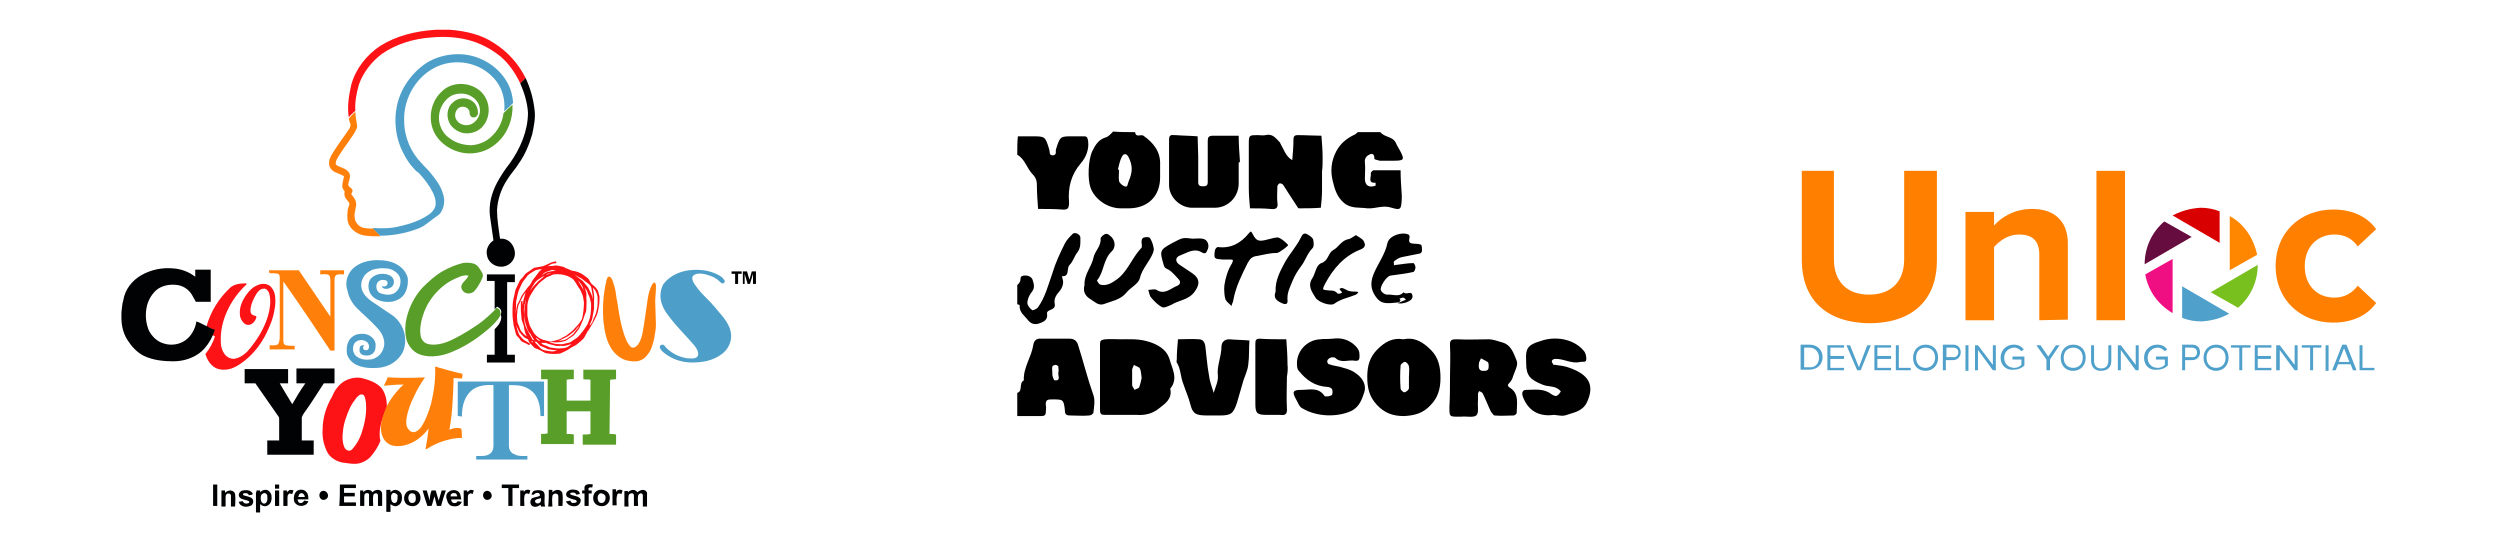 <?xml version="1.0" encoding="UTF-8"?>
<!-- Generator: Adobe Illustrator 28.2.0, SVG Export Plug-In . SVG Version: 6.00 Build 0)  -->
<svg xmlns="http://www.w3.org/2000/svg" xmlns:xlink="http://www.w3.org/1999/xlink" version="1.0" id="Layer_1" x="0px" y="0px" viewBox="0 0 420 90" style="enable-background:new 0 0 420 90;" xml:space="preserve">
<style type="text/css">
	.st0{fill:#FFFFFF;}
	.st1{fill:#FD1316;}
	.st2{fill:#4D9FC9;}
	.st3{fill:#010203;}
	.st4{fill:#599E28;}
	.st5{fill:#FF7F0B;}
	.st6{fill:#FF8001;}
	.st7{fill:#4FA0CA;}
	.st8{fill:#78C01D;}
	.st9{fill:#FF8700;}
	.st10{fill:#D90001;}
	.st11{fill:#670C3F;}
	.st12{fill:#F00F83;}
</style>
<rect y="0" class="st0" width="420" height="90"></rect>
<g>
	<g>
		<path class="st1" d="M73.2,5h2.4c2.6,0.2,5.3,0.8,7.5,2.3c2.2,1.4,4,3.4,5.2,5.8c-0.3,0.3-0.6,0.6-0.9,0.9    c-0.8-1.7-1.9-3.3-3.3-4.5c-1.6-1.3-3.5-2.3-5.5-2.8s-4.1-0.6-6.2-0.4c-2.9,0.2-5.9,1.1-8.3,2.8c-1.7,1.3-3.1,3.1-3.8,5.1    c-0.4,1.4-0.7,2.9-0.6,4.4c-0.4,0.4-0.8,0.7-1.1,1.1c-0.3-1.8,0-3.6,0.4-5.4c0.7-2.7,2.6-5.1,4.9-6.6C66.6,6,69.9,5.2,73.2,5     M92.4,44.2c0.3-0.2,0.7-0.2,1-0.3c0,0.1,0.1,0.2,0.1,0.3c-0.2,0-0.5,0.1-0.7,0.1c-0.3,0.1-0.5,0.3-0.8,0.4c0.4,0,0.9,0,1.3-0.1    c0.4,0,0.8,0.1,1.2,0.2c0.3,0,0.5,0.3,0.7,0.3c0.4,0.1,0.7,0.4,1.1,0.4c0.6,0.1,1.1,0.3,1.6,0.6c0.3,0.2,0.5,0.4,0.8,0.6    s0.4,0.7,0.7,1c0.4,0.3,0.7,0.6,0.9,0.9c0.2,0.2,0.2,0.5,0.3,0.8c0.2,0.4,0.1,0.8,0.1,1.2c0,0.5-0.1,1-0.2,1.5    c-0.1,0.7-0.4,1.2-0.7,1.8c-0.2,0.4-0.5,0.8-0.7,1.2c-0.1,0.3-0.4,0.5-0.5,0.8c-0.2,0.3-0.3,0.6-0.5,0.9c-0.3,0.3-0.6,0.6-1,0.9    c-0.4,0.4-0.9,0.5-1.3,0.8c-0.5,0.4-1.1,0.6-1.7,0.9c-0.8,0.1-1.7,0.1-2.5-0.1c-0.5-0.3-1.1-0.6-1.7-0.8c-0.3-0.2-0.5-0.5-0.8-0.8    C89,57.8,89,57.9,88.9,58c-0.3-0.2-0.7-0.4-1-0.5s-0.5-0.4-0.7-0.7c-0.2-0.2-0.4-0.4-0.5-0.6c-0.1-0.5-0.3-1-0.4-1.5    c-0.1-0.7-0.2-1.4-0.2-2c0-0.7,0-1.5,0.1-2.2c0.1-0.6,0.3-1.2,0.4-1.8c0.2-0.4,0.4-0.9,0.6-1.3c0.1-0.3,0.4-0.6,0.7-0.9    c0.2-0.3,0.4-0.6,0.8-0.8c0.3-0.2,0.7-0.5,1-0.7c0.5-0.1,1-0.2,1.6-0.3C91.7,44.5,92,44.4,92.4,44.2 M89.6,45.6    c-0.4,0.3-0.9,0.5-1.1,0.9c-0.3,0.4-0.7,0.8-0.9,1.3s-0.5,1-0.6,1.5s-0.2,0.9-0.3,1.4c0,0.7,0,1.3-0.1,2c0.2-0.6,0.1-1.3,0.5-1.9    c0.3-0.5,0.4-1,0.8-1.5s0.7-1,1.1-1.4c0.3-0.4,0.4-0.8,0.7-1.1c0.3-0.4,0.6-0.8,0.9-1.2c0.1-0.1,0.3-0.2,0.4-0.4    C90.4,45.3,90,45.3,89.6,45.6 M92.6,45.4c-0.3,0.1-0.6,0.2-0.9,0.3s-0.5,0.4-0.8,0.6c0.4-0.2,0.7-0.5,1.1-0.6    c0.5-0.1,0.9-0.2,1.4-0.2C93.1,45.4,92.8,45.3,92.6,45.4 M91.7,46.2c0.3-0.1,0.6-0.2,0.9-0.3C92.3,45.9,91.9,46,91.7,46.2     M93,46.1c-0.4,0.2-0.8,0.3-1.2,0.5c-0.5,0.4-1.1,0.8-1.5,1.3c-0.4,0.4-0.7,0.9-1,1.4c-0.4,0.6-0.7,1.4-0.7,2.2c0,0.5,0,1,0,1.5    c0.1,0.6,0.2,1.1,0.4,1.7c0.2,0.4,0.4,0.7,0.6,1.1c0.1,0.2,0.3,0.4,0.5,0.6c0.4,0.4,1,0.7,1.6,0.8c0.4,0.1,0.8,0.3,1.2,0.1    c0.4-0.1,0.9-0.2,1.3-0.4c0.4-0.3,0.9-0.4,1.3-0.8c0.4-0.3,0.8-0.6,1.1-1c0.3-0.3,0.6-0.6,0.8-0.9c0.1-0.2,0.3-0.4,0.4-0.7    c0.2-0.9,0.3-1.8,0.3-2.7c-0.1-0.5-0.1-1-0.3-1.4s-0.3-0.8-0.6-1.1c-0.4-0.6-0.6-1.2-1.2-1.6c-0.2-0.1-0.4-0.2-0.6-0.3    C94.7,46.1,93.8,46,93,46.1 M96.5,46.1c0.4,0.4,0.9,0.7,1.4,1.1c0.3,0.4,0.6,0.7,0.9,1.1c0.3,0.6,0.7,1.3,0.8,2    c0-0.6-0.1-1.1-0.2-1.6c0-0.4-0.2-0.8-0.5-1c-0.4-0.3-0.8-0.6-1.2-0.9C97.3,46.6,96.9,46.4,96.5,46.1 M89.6,47.9    c-0.2,0.3-0.4,0.6-0.5,1c0.2-0.5,0.6-0.9,1-1.3c0.4-0.5,1-0.8,1.4-1.3C90.8,46.7,90,47.1,89.6,47.9 M98.1,48.9    c0.1,0.1,0,0.3,0.1,0.3C98,48.8,98,48.4,97.8,48c-0.2-0.3-0.4-0.6-0.7-0.9C97.4,47.7,97.8,48.2,98.1,48.9 M98.2,48.3    c0.1,0.2,0.2,0.4,0.2,0.6c0.2,0.4,0.1,0.8,0.1,1.1c0.1,0.7,0,1.4,0,2c0,0.3-0.2,0.7-0.3,1c-0.2,0.7-0.5,1.3-0.8,2    c-0.2,0.4-0.5,0.7-0.8,1.1c-0.2,0.3-0.6,0.5-0.9,0.7s-0.5,0.4-0.8,0.5c-0.4,0.1-0.7,0.2-1.1,0.2c-0.5,0.1-1-0.1-1.5,0    c0.4,0.1,0.9,0.3,1.3,0.3c0.5,0,0.9,0.1,1.4-0.1c0.4-0.1,0.8-0.1,1.1-0.4c0.3-0.2,0.6-0.4,0.9-0.6c0.3-0.3,0.5-0.5,0.7-0.8    c0.3-0.3,0.5-0.7,0.8-1.1s0.4-0.9,0.6-1.4c0.2-0.8,0.2-1.6,0.2-2.4c-0.1-0.5-0.2-1.1-0.5-1.6C98.7,49.1,98.6,48.7,98.2,48.3    C98.3,48.4,98.3,48.3,98.2,48.3 M99.6,48.3c0.1,0.7,0.3,1.4,0.2,2.2c0,0.5,0,0.9,0,1.4c-0.1,0.5-0.2,1-0.3,1.6    c-0.1,0.4-0.3,0.8-0.5,1.2c0.1-0.1,0.1-0.2,0.2-0.1c0.2-0.3,0.4-0.6,0.5-1c0.2-0.4,0.4-0.8,0.5-1.3c0.1-0.4,0.2-0.9,0.2-1.3    s0-0.7,0-1.1c-0.1-0.3-0.1-0.6-0.3-0.9C100.1,48.8,99.8,48.6,99.6,48.3 M87.1,51.3c-0.1,0.4-0.2,0.9-0.2,1.3c-0.1,0.4,0,0.9,0,1.3    c0,0.3,0.2,0.6,0.3,0.9s0.2,0.6,0.4,0.9c0.3,0.3,0.5,0.6,0.9,0.8c-0.3-0.5-0.4-1.1-0.5-1.7c-0.1-0.5-0.4-0.9-0.4-1.4    s-0.1-0.9-0.1-1.4s0-0.9,0-1.4c0.1,0,0.2,0,0.3,0c0,0.2,0,0.4,0,0.6c0.1-0.2,0.1-0.4,0.1-0.6c0.1-0.5,0.3-1,0.4-1.5    C87.8,49.7,87.5,50.5,87.1,51.3 M88.3,50.4c-0.1,0.2-0.1,0.5-0.1,0.7h-0.1c0.1,0.3-0.1,0.7-0.1,1c0,0.5,0.1,1.1,0.1,1.6    s0.1,0.9,0.3,1.4c0.4,0.7,0.7,1.3,1.1,2c0.1,0,0.2,0,0.3,0.1c-0.4-0.5-0.6-1.1-1-1.5c-0.2-0.3-0.3-0.7-0.4-1    c-0.2-0.5-0.2-1-0.3-1.5c-0.1-0.4,0-0.8,0-1.2C88.2,51.3,88.3,50.8,88.3,50.4 M86.7,54.6c0.1,0.5,0.3,1.1,0.5,1.6    c0.2,0.3,0.5,0.6,0.8,0.9c0.3,0.2,0.7,0.4,1,0.6c0.1,0,0.1-0.1,0-0.1c-0.2-0.2-0.2-0.4-0.3-0.6c-0.2-0.1-0.5-0.2-0.7-0.4    c-0.3-0.3-0.6-0.6-0.8-0.9C87,55.3,86.9,55,86.7,54.6 M96.3,55.8c-0.4,0.3-0.8,0.7-1.3,0.9c-0.4,0.2-0.8,0.4-1.2,0.6    c0.4-0.1,0.9-0.1,1.3-0.3c0.3-0.2,0.7-0.5,1-0.7s0.4-0.5,0.6-0.7c0.2-0.3,0.5-0.5,0.6-0.9C97,55,96.7,55.5,96.3,55.8 M90,56.7    c0.2,0.3,0.4,0.6,0.8,0.6C90.5,57.1,90.3,56.8,90,56.7 M89.3,57.3c0,0.1,0.1,0.3,0.2,0.2C89.5,57.4,89.4,57.2,89.3,57.3     M89.8,57.4c0.3,0.4,0.7,0.7,1,1.1c0.4,0.4,1,0.4,1.6,0.5c0.4,0.1,0.8,0,1.2-0.1c-0.4-0.1-0.9-0.1-1.4-0.2    c-0.4-0.1-0.8-0.4-1.2-0.5s-0.5-0.5-0.8-0.7C90.2,57.4,90,57.4,89.8,57.4 M90.9,57.6c0.2,0.3,0.6,0.4,0.9,0.5s0.5,0.3,0.8,0.3    c0.6,0.1,1.2,0.2,1.9,0.1c0.6,0,1.1-0.3,1.5-0.7c-0.5,0.1-1,0.4-1.6,0.3c-0.5,0-0.9,0.1-1.4-0.1c-0.4-0.1-0.9-0.2-1.3-0.4    C91.4,57.6,91.1,57.6,90.9,57.6 M38.6,48.4c0.7-0.7,1.8-0.8,2.8-0.8c0,0,0,0.1,0,0.2c-1.4,1.3-2.5,2.8-3.3,4.6    c-0.7,1.6-1.1,3.3-1,5.1c0,0.8,0.3,1.7,0.9,2.3c0.5,0.4,1.1,0.6,1.7,0.4c0.8-0.2,1.4-0.7,1.9-1.2c0.8-0.9,1.5-1.9,2.1-2.9    c0.9-1.6,1.6-3.3,1.7-5.2c0-0.6,0-1.3-0.3-1.9c-0.2-0.3-0.5-0.6-0.8-0.5c-0.6,0-1,0.5-1.3,1c-0.4,0.7-0.8,1.5-0.9,2.3    c0,0.3-0.1,0.7,0.2,1c0.2,0.2,0.5,0.2,0.7,0.3c0.1,0.1,0.1,0.3,0,0.4c-0.1,0.4-0.4,0.7-0.7,0.9c-0.4,0.3-1,0.2-1.3-0.1    c-0.4-0.4-0.7-0.9-0.7-1.5c-0.1-1.2,0.4-2.3,1.1-3.3c0.5-0.7,1.1-1.3,1.9-1.6c0.6-0.3,1.4-0.3,2,0.1c0.5,0.4,0.8,1,0.9,1.6    c0.1,0.8,0.1,1.7-0.1,2.5c-0.2,1.4-0.8,2.8-1.4,4C44,57.5,43,58.9,41.8,60c-0.9,0.8-1.8,1.5-2.9,1.9c-0.9,0.3-1.9,0.3-2.7-0.1    c-0.9-0.5-1.4-1.4-1.7-2.3c0.7-0.9,1.3-1.9,1.6-3c-0.1-0.1-0.3-0.1-0.4-0.2c0.1-0.3,0.2-0.5,0.3-0.8c-0.4-0.2-0.8-0.4-1.2-0.5    c0,0-0.1-0.1-0.1-0.2C35.4,52.3,36.8,50.1,38.6,48.4 M57.6,64.2c0.9-0.6,2.1-0.9,3.1-0.7c1.2,0.3,2.5,0.7,3.4,1.7    c0.7,0.9,0.9,2.1,0.9,3.2c-0.2,0.5-0.4,1-0.6,1.6c-0.5,1.3-0.8,2.7-0.5,4.1c-0.4,1-1,1.9-1.7,2.7c-0.6,0.6-1.4,1-2.2,1.1    s-1.7-0.1-2.5-0.2c-1-0.2-2-0.8-2.5-1.7c-0.6-1.2-0.9-2.5-0.8-3.8c0-2,0.6-3.9,1.6-5.6C56.2,65.6,56.8,64.8,57.6,64.2 M60.5,66.3    c-0.2,0.1-0.4,0.3-0.6,0.5c-0.4,0.5-0.8,1.1-1.1,1.7c-0.6,1.3-1.1,2.7-1.2,4.1c-0.1,0.8-0.1,1.6,0.2,2.4c0.1,0.3,0.3,0.6,0.7,0.7    s0.7-0.2,0.9-0.5c0.6-0.7,1-1.5,1.3-2.3c0.5-1.5,0.9-3.2,0.8-4.8c0-0.5-0.1-1.1-0.3-1.6C61.1,66.3,60.8,66.2,60.5,66.3L60.5,66.3z    "></path>
		<path class="st2" d="M71.6,10.6c1.6-1,3.5-1.5,5.4-1.5c2.9,0,5.8,1.4,7.6,3.8c1,1.3,1.5,2.8,1.6,4.4c-0.5,0.5-1,1-1.5,1.4    c0.2-1.7-0.2-3.5-1.2-4.9c-0.8-1.1-1.9-2-3.2-2.6c-1.6-0.7-3.3-0.9-5-0.6c-1.7,0.3-3.3,1.2-4.5,2.4c-1.9,1.9-3,4.6-2.9,7.3    c0,2.7,1.1,5.3,3,7.2c0.4,0.5,0.9,0.9,1.3,1.4c0.9,1.1,1.8,2.2,2.2,3.6c0.3,0.8,0.3,1.7,0,2.5c-0.2,0.4-0.3,0.8-0.7,1.1    c-0.9,0.6-1.7,1.3-2.6,1.9c-0.5,0.3-1.1,0.5-1.7,0.7c-1.8,0.6-3.7,0.9-5.6,0.9c-0.4-0.4-0.9-0.8-1.2-1.3c1.5,0.1,3.1,0.1,4.6-0.3    c1.8-0.4,3.5-1,4.9-2c0.6-0.4,1.1-1.1,1.1-1.8s-0.2-1.3-0.5-1.9c-0.6-1.2-1.4-2.2-2.3-3.2c-0.2-0.2-0.5-0.3-0.7-0.6    c-0.8-0.8-1.4-1.7-1.9-2.7c-1.3-2.4-1.7-5.4-1.1-8.1C67.3,14.9,69.1,12.3,71.6,10.6 M59.3,45.1c1.1-1,2.6-1.4,4.1-1.4    c1.3,0,2.6,0.2,3.7,1c0.7,0.5,1.2,1.2,1.4,2c0.1,1-0.1,2.1-0.7,2.9c-0.5,0.6-1.3,1-2.1,1.1c-1,0.1-2.2-0.1-3-0.8s-1-1.9-0.6-2.8    c0.4-0.7,1.3-1.1,2.1-1.1c0.5,0,1.2,0.1,1.6,0.5c0.5,0.4,0.5,1.3,0,1.7s-1.4,0.5-1.7-0.1c0.3,0,0.6,0.1,0.8-0.1    c0.3-0.2,0.3-0.8-0.1-0.9c-0.6-0.2-1.3,0-1.5,0.6s0,1.4,0.7,1.6c0.6,0.2,1.3,0.3,1.9,0.1c1.3-0.4,1.8-2.3,1-3.3    c-0.5-0.6-1.3-1-2-1c-0.8-0.1-1.5,0-2.3,0.2c-0.7,0.3-1.4,0.8-1.7,1.6c-0.3,0.7-0.3,1.5,0.1,2.2c0.4,0.8,1.2,1.4,2,1.9    c1,0.7,2.1,1.4,3.1,2.1c1,0.8,1.7,2,1.9,3.2c0.2,1.3,0,2.7-0.9,3.7c-0.9,1.1-2.2,1.7-3.6,1.8c-1.3,0.1-2.7,0-3.8-0.6    c-0.7-0.4-1.2-1-1.4-1.7c-0.1-0.7-0.1-1.4,0.2-2c0.2-0.6,0.8-1.1,1.4-1.3c0.8-0.2,1.8-0.2,2.5,0.4c0.4,0.3,0.7,0.8,0.7,1.3    s0,1-0.4,1.4s-0.9,0.5-1.4,0.4c-0.4,0-0.9-0.3-0.9-0.8c0-0.3,0-0.6,0.2-0.8C60.8,58,61,58,61.2,58c-0.2,0.2-0.3,0.5-0.1,0.7    s0.7,0.2,0.8-0.1c0.2-0.3,0.1-0.8-0.2-1.1c-0.5-0.4-1.2-0.5-1.7-0.2c-0.5,0.2-0.7,0.8-0.7,1.3s0.2,0.9,0.5,1.2    c0.6,0.5,1.4,0.7,2.2,0.6c0.7,0,1.3-0.3,1.8-0.8c0.6-0.7,0.9-1.6,0.7-2.5s-0.7-1.6-1.3-2.2c-1-1.1-2.2-2.1-3.2-3.1    c-0.8-0.8-1.4-1.8-1.6-2.9C57.9,47.5,58.3,46.1,59.3,45.1 M115.8,45.4c1.7-0.2,3.4,0,4.9,0.8c0.4,0.2,0.8,0.5,1,0.9    c0.2,0.2-0.1,0.6-0.4,0.5c-0.2-0.1-0.3-0.2-0.5-0.4c-0.5-0.5-1.2-0.8-1.9-1c-0.6-0.2-1.2-0.3-1.8-0.2c-0.4,0.1-0.8,0.3-0.8,0.7    s0.2,0.8,0.5,1.2c0.6,0.9,1.3,1.6,2,2.3c1,1,1.9,2.1,2.8,3.2c0.6,0.8,1.1,1.7,1.2,2.6c0.2,1.4-0.5,2.8-1.7,3.6    c-1.4,1-3.1,1.3-4.8,1.3c-1.5,0-3-0.4-4.3-1.3c-0.4-0.3-0.9-0.6-1.1-1.1c-0.2-0.3,0.1-0.6,0.4-0.6s0.4,0.3,0.6,0.5    c1,1,2.2,1.6,3.6,1.8c0.5,0,1,0.1,1.4-0.1c0.2-0.1,0.4-0.3,0.4-0.6c0-0.5-0.3-1-0.6-1.4c-1.1-1.3-2.3-2.5-3.4-3.8    c-0.8-1-1.7-2-2.1-3.2c-0.4-1.1-0.3-2.3,0.2-3.3C112.4,46.4,114.1,45.6,115.8,45.4 M76.9,69.9c0-1.9,0-3.9,0-5.8    c4.8,0,9.7,0,14.5,0c0,1.9,0,3.9,0,5.8c-0.2,0-0.4,0-0.6,0c0-1.3-0.2-2.6-0.9-3.6c-0.6-0.8-1.5-1.3-2.5-1.5    c-0.6-0.1-1.3-0.1-1.9-0.1c0,3.4,0,6.8,0,10.2c0,0.6,0.3,1.2,0.9,1.4c0.7,0.4,1.5,0.3,2.2,0.3c0,0.2,0,0.4,0,0.6    c-2.9,0-5.7,0-8.6,0c0-0.2,0-0.4,0-0.6c0.7,0,1.6,0.1,2.2-0.3c0.5-0.3,0.7-0.8,0.7-1.4c0-3.4,0-6.8,0-10.2    c-1.4-0.1-2.9,0.1-3.9,1.1c-1.1,1.1-1.4,2.7-1.4,4.2C77.3,69.9,77.1,69.9,76.9,69.9L76.9,69.9z"></path>
		<path class="st3" d="M87.4,14c0.3-0.3,0.6-0.6,0.9-0.9c0.8,1.7,1.3,3.5,1.5,5.3c0.2,1.4-0.1,2.8-0.4,4.2c-0.5,1.7-1.2,3.4-2.2,4.8    c-0.6,1-1.4,1.8-2,2.8c-1,1.5-1.6,3.3-1.7,5.1c0,1.6,0.3,3.2,0.5,4.8c0.3,0,0.6,0,0.9,0.1c1,0.3,1.7,1.5,1.6,2.6s-1.2,2.1-2.4,2    c-1.1,0-2.2-0.9-2.3-2c-0.2-0.9,0.3-1.9,1.1-2.4c-0.2-1.4-0.4-2.8-0.6-4.2c-0.2-1.9,0.3-3.8,1.2-5.5c0.6-1.1,1.3-2.2,2.1-3.2    c1.8-2.5,3.1-5.5,3.1-8.6C88.6,17.3,88.1,15.6,87.4,14 M23.8,46.2c1.6-0.9,3.5-1.3,5.4-1.1c1.3,0.1,2.6,0.6,3.6,1.4    c0-0.4,0-0.8,0-1.2c0.9,0,1.7,0,2.6,0c0,1.8,0,3.6,0,5.4c-0.8,0-1.7,0-2.5,0c-0.2-0.3-0.3-0.6-0.5-0.9c-0.5-1-1.4-1.7-2.5-1.9    c-1.2-0.2-2.6,0-3.6,0.8c-0.9,0.8-1.5,1.9-1.7,3.1s-0.1,2.5,0.4,3.7c0.5,1,1.4,1.9,2.5,2.2c1.2,0.4,2.6,0.2,3.6-0.5    c1-0.7,1.7-1.9,1.9-3.2c0.6,0.2,1.1,0.5,1.7,0.8c0,0,0.1,0,0.1-0.1c0,0,0.1,0.1,0.1,0.2c0.4,0.2,0.8,0.4,1.2,0.5    c-0.1,0.3-0.2,0.5-0.3,0.8c-0.5,1.2-1.3,2.4-2.4,3.2c-1.3,0.9-2.8,1.3-4.3,1.3c-1.7,0-3.4-0.2-4.9-0.9c-1.2-0.6-2.1-1.6-2.8-2.7    c-0.7-1.1-1-2.4-1-3.7v-0.9c0.1-0.7,0.1-1.4,0.3-2C21,48.6,22.2,47.1,23.8,46.2 M81.8,46.1c1.6,0,3.1,0,4.7,0c0,0.4,0,0.9,0,1.3    c-0.4,0-0.9,0-1.3,0c0,4.1,0,8.2,0,12.2c0.4,0,0.9,0,1.3,0c0,0.4,0,0.9,0,1.3c-1.6,0-3.1,0-4.7,0c0-0.4,0-0.9,0-1.3    c0.4,0,0.8,0,1.3,0c0-1.4,0-2.9,0-4.3c0.4-0.4,0.8-0.8,1-1.4c0.1-0.3,0.2-0.7,0-1c0.1-0.3,0.2-0.6,0-0.9c-0.1-0.2-0.4-0.4-0.6-0.5    c-0.1,0.2-0.3,0.3-0.4,0.5c0-1.6,0-3.2,0-4.8c-0.4,0-0.8,0-1.3,0C81.8,47,81.8,46.5,81.8,46.1 M41.1,62c2.4,0,4.8,0,7.3,0    c0,0.8,0,1.6,0,2.4c-0.5,0-0.9,0-1.4,0c0.7,1.2,1.4,2.4,2.1,3.5c0.7-1.2,1.4-2.4,2.2-3.5c-0.5,0-1,0-1.5,0c0-0.8,0-1.6,0-2.5    c2.1,0,4.3,0,6.4,0c0,0.8,0,1.6,0,2.5c-0.6,0-1.2,0-1.8,0c-1,1.5-1.9,3-2.9,4.4c-0.3,0.4-0.6,0.8-0.8,1.3c0,1.3,0,2.6,0,3.9    c0.7,0,1.3,0,2,0c0,0.8,0,1.6,0,2.4c-2.6,0-5.2,0-7.8,0c0-0.8,0-1.6,0-2.4c0.7,0,1.3,0,2,0c0-1.2,0-2.4,0-3.6c0-0.1,0-0.3-0.1-0.4    c-1.3-1.9-2.6-3.7-3.9-5.6c-0.6,0-1.2,0-1.8,0C41.1,63.7,41.1,62.8,41.1,62 M35.8,81.4c0.2,0,0.5,0,0.7,0c0,1.2,0,2.4,0,3.6    c-0.2,0-0.5,0-0.7,0C35.8,83.8,35.8,82.6,35.8,81.4 M46.2,81.4c0.2,0,0.5,0,0.7,0c0,0.2,0,0.4,0,0.7c-0.2,0-0.5,0-0.7,0    C46.2,81.8,46.2,81.6,46.2,81.4 M57.1,81.4c0.9,0,1.8,0,2.7,0c0,0.2,0,0.4,0,0.6c-0.7,0-1.3,0-2,0c0,0.3,0,0.5,0,0.8    c0.6,0,1.2,0,1.8,0c0,0.2,0,0.4,0,0.6c-0.6,0-1.2,0-1.8,0c0,0.3,0,0.7,0,1c0.7,0,1.4,0,2,0c0,0.2,0,0.4,0,0.6c-0.9,0-1.9,0-2.8,0    C57.1,83.8,57.1,82.6,57.1,81.4 M84.3,81.4c1,0,1.9,0,2.9,0c0,0.2,0,0.4,0,0.6c-0.4,0-0.7,0-1.1,0c0,1,0,2,0,3c-0.2,0-0.5,0-0.7,0    c0-1,0-2,0-3c-0.4,0-0.7,0-1.1,0C84.3,81.8,84.3,81.6,84.3,81.4 M98.4,81.5c0.3-0.2,0.8-0.2,1.2-0.1c0,0.2-0.1,0.3-0.1,0.5    c-0.2,0-0.4-0.1-0.6,0.1c-0.1,0.1,0,0.3,0,0.4c0.2,0,0.3,0,0.5,0c0,0.2,0,0.4,0,0.5c-0.2,0-0.4,0-0.5,0c0,0.7,0,1.4,0,2.1    c-0.2,0-0.5,0-0.7,0c0-0.7,0-1.4,0-2.1c-0.1,0-0.3,0-0.4,0c0-0.2,0-0.4,0-0.5c0.1,0,0.3,0,0.4,0C98.2,82.1,98.1,81.7,98.4,81.5     M37.2,82.4c0.2,0,0.4,0,0.6,0c0,0.1,0,0.2,0,0.4c0.2-0.2,0.5-0.4,0.9-0.4s0.8,0.3,0.8,0.7c0.1,0.7,0,1.4,0,2c-0.2,0-0.5,0-0.7,0    c0-0.6,0-1.3,0-1.9c-0.1-0.3-0.5-0.4-0.7-0.2c-0.2,0.1-0.2,0.4-0.2,0.6c0,0.5,0,1,0,1.5c-0.2,0-0.5,0-0.7,0    C37.2,84.1,37.2,83.2,37.2,82.4 M40.3,83.6c-0.4-0.4-0.1-1.1,0.5-1.2c0.5-0.1,1.1-0.1,1.5,0.3c0.1,0.1,0.2,0.2,0.1,0.4    c-0.2,0-0.4,0.1-0.6,0.1c-0.1-0.4-0.6-0.4-0.9-0.3c-0.1,0.1-0.1,0.3,0,0.3c0.5,0.2,1.1,0.2,1.5,0.6c0.3,0.4,0.1,1.1-0.4,1.2    c-0.7,0.3-1.7,0.1-1.9-0.7c0.2,0,0.5-0.1,0.7-0.1c0.1,0.4,0.6,0.5,1,0.3c0.1-0.1,0.1-0.3,0-0.3C41.3,83.9,40.7,84,40.3,83.6     M43.1,82.4c0.2,0,0.4,0,0.6,0c0,0.1,0,0.2,0,0.3c0.2-0.2,0.5-0.4,0.8-0.4c0.5-0.1,1,0.4,1.1,0.9c0.1,0.6,0,1.4-0.6,1.7    c-0.4,0.3-1,0.1-1.3-0.2c0,0.5,0,0.9,0,1.4H43c0-1.1,0-2.2,0-3.3C43.1,82.6,43.1,82.5,43.1,82.4 M44.2,82.9    c-0.3,0.1-0.4,0.4-0.4,0.7c0,0.3,0,0.7,0.3,0.9c0.2,0.2,0.6,0.1,0.7-0.2c0.2-0.3,0.1-0.7,0.1-1C44.9,83,44.5,82.7,44.2,82.9     M47.6,82.4c0.2,0,0.4,0,0.6,0c0,0.1,0,0.2,0,0.3c0.1-0.1,0.3-0.3,0.5-0.4c0.2,0,0.4,0,0.6,0.1c-0.1,0.2-0.1,0.4-0.2,0.6    c-0.2,0-0.4-0.2-0.6,0c-0.2,0.2-0.2,0.4-0.2,0.6c0,0.5,0,0.9,0,1.4c-0.2,0-0.5,0-0.7,0C47.6,84.1,47.6,83.2,47.6,82.4 M49.6,82.8    c0.4-0.7,1.5-0.7,1.9-0.1c0.3,0.3,0.3,0.8,0.3,1.2c-0.6,0-1.2,0-1.8,0c0,0.3,0.2,0.7,0.6,0.6c0.2,0,0.4-0.2,0.5-0.4    c0.2,0,0.4,0.1,0.7,0.1c-0.1,0.3-0.3,0.6-0.7,0.7c-0.5,0.2-1.2,0.1-1.6-0.5C49.3,84,49.3,83.3,49.6,82.8 M50.3,83    c-0.1,0.1-0.1,0.3-0.2,0.5c0.4,0,0.7,0,1.1,0c0-0.2-0.1-0.4-0.2-0.5C50.8,82.8,50.5,82.8,50.3,83 M61,82.7    c0.2-0.2,0.5-0.4,0.8-0.4s0.6,0.1,0.8,0.4c0.2-0.3,0.6-0.4,0.9-0.4c0.4,0,0.7,0.3,0.7,0.7c0,0.7,0,1.3,0,2c-0.2,0-0.5,0-0.7,0    c0-0.5,0-1.1,0-1.6c0-0.2,0-0.4-0.2-0.5c-0.3-0.1-0.6,0.1-0.6,0.4c-0.1,0.6,0,1.1,0,1.7c-0.2,0-0.5,0-0.7,0c0-0.6,0-1.3,0-1.9    c0-0.3-0.4-0.3-0.6-0.2c-0.2,0.1-0.2,0.4-0.2,0.6c0,0.5,0,1,0,1.5c-0.2,0-0.5,0-0.7,0c0-0.9,0-1.8,0-2.6c0.2,0,0.4,0,0.6,0    C61,82.4,61,82.6,61,82.7 M65.6,82.7c0.2-0.2,0.5-0.4,0.8-0.4c0.5,0,1,0.4,1.1,0.9c0.1,0.6,0,1.4-0.6,1.7    c-0.4,0.3-0.9,0.1-1.3-0.2c0,0.4,0,0.9,0,1.3h-0.7c0-1.2,0-2.5,0-3.7c0.2,0,0.4,0,0.7,0C65.6,82.5,65.6,82.6,65.6,82.7 M66.1,82.8    c-0.3,0.1-0.4,0.4-0.4,0.6c0,0.3,0,0.8,0.3,1c0.2,0.2,0.6,0.1,0.7-0.2c0.1-0.3,0.1-0.6,0.1-1C66.7,83,66.4,82.8,66.1,82.8     M68.8,82.4c0.5-0.1,1-0.1,1.4,0.2c0.6,0.5,0.6,1.6,0,2.1c-0.5,0.5-1.4,0.4-1.9,0C67.6,84.1,67.8,82.7,68.8,82.4 M69,82.9    c-0.4,0.2-0.5,0.8-0.3,1.2c0.1,0.4,0.6,0.5,0.9,0.3s0.3-0.7,0.2-1.1C69.8,83,69.4,82.8,69,82.9 M72.5,82.4c0.2,0,0.4,0,0.7,0    c0.2,0.6,0.3,1.1,0.5,1.7c0.2-0.6,0.3-1.1,0.5-1.7c0.2,0,0.5,0,0.7,0c-0.3,0.9-0.6,1.8-0.8,2.6c-0.2,0-0.5,0-0.7,0    c-0.1-0.5-0.3-1.1-0.4-1.6c-0.2,0.5-0.3,1.1-0.5,1.6c-0.2,0-0.4,0-0.7,0c-0.3-0.9-0.6-1.8-0.8-2.6c0.2,0,0.5,0,0.7,0    c0.2,0.6,0.3,1.1,0.5,1.7C72.2,83.5,72.3,82.9,72.5,82.4 M75.3,82.7c0.5-0.5,1.5-0.5,1.9,0.1c0.2,0.3,0.2,0.7,0.3,1.1    c-0.6,0-1.2,0-1.7,0c0,0.4,0.3,0.7,0.7,0.6c0.2,0,0.3-0.2,0.4-0.3c0.2,0,0.4,0.1,0.7,0.1c-0.1,0.2-0.2,0.4-0.5,0.6    s-0.8,0.2-1.2,0.1c-0.4-0.1-0.7-0.5-0.8-1C74.9,83.6,74.9,83,75.3,82.7 M75.8,83c-0.1,0.1-0.1,0.3-0.1,0.4c0.4,0,0.7,0,1.1,0    c0-0.2-0.1-0.4-0.2-0.5C76.3,82.8,76,82.8,75.8,83 M77.9,82.4c0.2,0,0.4,0,0.6,0c0,0.1,0,0.2,0,0.3c0.1-0.1,0.3-0.3,0.5-0.4    c0.2,0,0.4,0,0.6,0.1c-0.1,0.2-0.1,0.4-0.2,0.6c-0.2-0.1-0.4-0.2-0.6,0c-0.2,0.1-0.2,0.4-0.2,0.6c0,0.5,0,0.9,0,1.4    c-0.2,0-0.5,0-0.7,0C77.9,84.1,77.9,83.2,77.9,82.4 M88,82.7c0.1-0.2,0.2-0.4,0.5-0.4c0.2-0.1,0.4,0,0.6,0.1    C89,82.6,89,82.8,88.9,83c-0.2-0.1-0.3-0.1-0.5-0.1c-0.2,0.1-0.3,0.3-0.3,0.5c-0.1,0.5,0,1,0,1.6c-0.2,0-0.5,0-0.7,0    c0-0.9,0-1.8,0-2.6c0.2,0,0.4,0,0.6,0C88,82.5,88,82.6,88,82.7 M89.3,83.1c0.1-0.4,0.3-0.7,0.7-0.7c0.4-0.1,0.9-0.1,1.3,0.2    c0.2,0.2,0.2,0.5,0.2,0.8c0,0.6-0.1,1.2,0.1,1.7c-0.2,0-0.5,0-0.7,0c0-0.1-0.1-0.2-0.1-0.3c-0.4,0.3-0.9,0.5-1.4,0.2    c-0.4-0.3-0.4-1,0-1.3c0.4-0.2,0.9-0.2,1.3-0.4c0-0.1,0-0.3-0.1-0.4c-0.3-0.2-0.7-0.1-0.9,0.2C89.6,83.1,89.4,83.1,89.3,83.1     M89.9,84.1c-0.1,0.4,0.4,0.6,0.7,0.4c0.3-0.1,0.3-0.5,0.3-0.8C90.5,83.8,90.1,83.8,89.9,84.1 M92.2,82.3c0.2,0,0.4,0,0.6,0    c0,0.1,0,0.2,0,0.4c0.2-0.2,0.5-0.4,0.9-0.4s0.8,0.3,0.8,0.7c0.1,0.7,0,1.4,0,2c-0.2,0-0.5,0-0.7,0c0-0.5,0-1,0-1.5    c0-0.2,0-0.4-0.2-0.5c-0.3-0.2-0.8,0-0.8,0.4c-0.1,0.6,0,1.1,0,1.7c-0.2,0-0.5,0-0.7,0C92.2,84.1,92.2,83.2,92.2,82.3 M95.4,82.5    c0.4-0.3,0.8-0.3,1.3-0.2c0.3,0,0.7,0.3,0.7,0.7c-0.2,0-0.4,0.1-0.6,0.1c-0.1-0.4-0.6-0.4-0.9-0.3c-0.1,0-0.2,0.2,0,0.3    c0.4,0.2,1,0.2,1.4,0.5c0.4,0.2,0.3,0.8,0,1.1C97,85.1,96.4,85.1,96,85s-0.8-0.4-0.9-0.8c0.2,0,0.4,0,0.7-0.1    c0.1,0.2,0.2,0.4,0.4,0.4s0.6,0,0.7-0.2c0-0.1-0.1-0.3-0.2-0.3c-0.4-0.1-0.8-0.2-1.2-0.4C95,83.4,95,82.8,95.4,82.5 M100.7,82.3    c0.4-0.1,0.9,0,1.3,0.3c0.6,0.5,0.6,1.6,0,2.1c-0.5,0.5-1.4,0.4-1.9,0C99.3,84,99.6,82.5,100.7,82.3 M100.8,82.9    c-0.4,0.2-0.5,0.8-0.3,1.2c0.1,0.4,0.6,0.5,0.9,0.3s0.4-0.7,0.3-1.1C101.5,83,101.1,82.8,100.8,82.9 M103.5,82.7    c0.1-0.2,0.2-0.4,0.5-0.4c0.2-0.1,0.4,0,0.6,0.1c-0.1,0.2-0.1,0.4-0.2,0.6c-0.2-0.1-0.6-0.2-0.7,0.1c-0.2,0.6-0.1,1.2-0.1,1.8    c-0.2,0-0.5,0-0.7,0c0-0.9,0-1.8,0-2.7c0.2,0,0.4,0,0.6,0C103.5,82.5,103.5,82.6,103.5,82.7 M105.5,82.7c0.2-0.2,0.5-0.4,0.9-0.4    c0.3,0,0.5,0.2,0.7,0.4c0.2-0.2,0.6-0.4,0.9-0.4c0.4,0,0.8,0.3,0.7,0.8c0,0.6,0,1.3,0,2c-0.2,0-0.5,0-0.7,0c0-0.6,0-1.1,0-1.7    c0-0.2,0-0.4-0.2-0.5c-0.3-0.1-0.6,0.2-0.6,0.4c-0.1,0.6,0,1.1,0,1.7c-0.2,0-0.5,0-0.7,0c0-0.5,0-1.1,0-1.6c0-0.2,0-0.4-0.2-0.5    c-0.3-0.1-0.7,0.1-0.7,0.4c-0.1,0.6,0,1.2,0,1.8c-0.2,0-0.5,0-0.7,0c0-0.9,0-1.8,0-2.6c0.2,0,0.4,0,0.6,0    C105.5,82.5,105.5,82.6,105.5,82.7 M46.2,82.4c0.2,0,0.5,0,0.7,0c0,0.9,0,1.8,0,2.6c-0.2,0-0.5,0-0.7,0    C46.2,84.1,46.2,83.2,46.2,82.4 M54.1,82.5c0.5-0.2,1.1,0.3,1,0.9c-0.1,0.5-0.8,0.8-1.2,0.4C53.5,83.4,53.6,82.7,54.1,82.5     M81.6,82.5c0.5-0.2,1.1,0.3,1,0.9c-0.1,0.5-0.8,0.8-1.2,0.4C81,83.4,81.1,82.7,81.6,82.5L81.6,82.5z"></path>
		<path class="st4" d="M74.3,15.3c0.8-0.8,2-1.2,3.1-1.2c1.3,0,2.7,0.5,3.6,1.5c0.7,0.8,1.1,1.8,1.1,2.9c0,0.9-0.3,1.9-0.9,2.6    c-0.6,0.8-1.5,1.2-2.5,1.3c-1.2,0.1-2.3-0.5-3-1.4c-0.8-1.2-0.7-2.9,0.4-3.8c0.8-0.8,2.2-0.9,3.1-0.3c0.7,0.4,1.1,1.2,1.1,2.1    c0,0.2-0.1,0.4-0.3,0.6c-0.3,0.2-0.8,0.2-1-0.2c-0.2-0.3,0-0.7-0.3-1c-0.3-0.5-1.1-0.6-1.6-0.3c-0.6,0.4-0.8,1.3-0.5,1.9    c0.5,1,1.8,1.3,2.7,0.8s1.5-1.6,1.3-2.6c-0.1-0.9-0.7-1.6-1.4-2C78.3,15.6,77,15.6,76,16c-1.6,0.8-2.5,2.7-2.2,4.5    c0.2,1.1,0.8,2.1,1.7,2.7c1,0.8,2.4,1.2,3.7,1.2c1.4-0.1,2.7-0.7,3.6-1.7c1-1,1.6-2.3,1.8-3.7c0.5-0.5,1-1,1.5-1.4    c0.1,2.4-0.8,4.8-2.6,6.4c-1,0.9-2.2,1.5-3.6,1.7c-2.5,0.4-5.3-0.8-6.7-3c-0.8-1.3-1-2.8-0.7-4.3C72.8,17.1,73.4,16.1,74.3,15.3     M77.7,44.2c0.6-0.1,1.3-0.1,1.9,0.1c0.6,0.2,0.9,0.7,1.2,1.2c0.2,0.3,0.4,0.6,0.3,1c-0.2,0.6-0.5,1.1-0.8,1.6    c-0.2,0.3-0.4,0.6-0.7,0.9c-0.4,0.3-0.9,0.4-1.4,0.2s-0.9-0.9-0.6-1.4c0.3-0.6,0.9-0.9,1.1-1.5c-0.5-0.1-1,0-1.5,0.2    c-1,0.4-2,0.9-2.8,1.6c-1.1,0.9-2,2-2.7,3.3c-0.6,1.2-1,2.5-1.1,3.9c0,0.7,0,1.5,0.5,2c0.4,0.5,1.1,0.6,1.7,0.6    c1.3,0,2.6-0.5,3.7-1.1c1.4-0.7,2.8-1.6,4.1-2.5c0.8-0.6,1.6-1.3,2.4-2.1c0.1-0.1,0.3-0.3,0.4-0.5c0.2,0.1,0.5,0.2,0.6,0.5    s0.1,0.6,0,0.9c-0.5,0.9-1.3,1.6-2.1,2.3c-2,1.7-4.2,3.1-6.7,4c-1.5,0.5-3.3,0.7-4.8,0.1c-1-0.4-1.8-1.4-2.1-2.4    c-0.4-1.6-0.2-3.2,0.3-4.7s1.3-2.9,2.4-4.1c1-1,2.1-2,3.3-2.7C75.5,44.9,76.6,44.5,77.7,44.2 M90.9,63.7c0-0.5,0-1.1,0-1.6    c1.8,0,3.7,0,5.5,0c0,0.5,0,1.1,0,1.6c-0.4,0-0.8,0-1.2,0.1c0,1.2,0,2.3,0,3.5c1.3,0,2.7,0,4,0c0-1.2,0-2.4,0-3.5    c-0.4-0.1-0.8,0-1.2-0.1c0-0.5,0-1.1,0-1.6c1.8,0,3.7,0,5.5,0c0,0.5,0,1.1,0,1.6c-0.3,0-0.7,0.1-1,0.1c0,3-0.1,6.1-0.1,9.1    c0.4,0,0.7,0,1.1,0.1c0,0.6,0,1.1,0,1.7c-1.9,0-3.8,0-5.6,0c0-0.6,0-1.1,0-1.7c0.4,0,0.9,0,1.3-0.1c0-1.3,0-2.5,0-3.8    c-1.3,0-2.7,0-4,0c0,1.3,0,2.5,0,3.8c0.4,0,0.8,0,1.2,0.1c0,0.5,0,1.1,0,1.6c-1.8,0-3.7,0-5.5,0c0-0.6,0-1.1,0-1.7    c0.4,0,0.7,0,1.1-0.1c0-3,0-6.1,0-9.1C91.6,63.7,91.3,63.7,90.9,63.7L90.9,63.7z"></path>
		<path class="st5" d="M58.6,19.9c0.4-0.4,0.7-0.8,1.1-1.1c0,0.8,0.2,1.5,0.3,2.3c0,0.6-0.4,1.1-0.7,1.6c-0.7,1.1-1.5,2.1-2.2,3.2    c-0.3,0.5-0.7,1-0.7,1.6c0,0.2,0.3,0.3,0.4,0.4c0.7,0.3,1.5,0.5,1.9,1.2c0.3,0.7-0.2,1.4-0.2,2c0.1,0.3,0.6,0.5,0.7,0.8    c0.1,0.2-0.1,0.5-0.2,0.7c0.3,0.4,0.7,0.8,0.8,1.4c0.1,0.4,0,0.8-0.1,1.2c-0.1,0.5-0.2,0.9-0.1,1.4c0,0.6,0.5,1.2,1,1.5    c0.6,0.3,1.4,0.3,2.1,0.3c0.4,0.5,0.8,0.8,1.2,1.3c-0.8,0-1.6,0-2.4-0.1c-1.1-0.1-2.2-0.7-2.8-1.7c-0.4-0.7-0.4-1.6-0.3-2.5    c0-0.4,0.3-0.8,0.3-1.2c-0.2-0.5-0.7-0.8-0.8-1.3c-0.1-0.2,0-0.5,0-0.7c-0.1-0.3-0.4-0.5-0.4-0.9c0-0.6,0.2-1.1,0.3-1.7    c-0.4-0.2-0.8-0.4-1.3-0.6c-0.6-0.2-1.1-0.7-1.2-1.3c-0.1-0.7,0.2-1.4,0.6-2c0.8-1.3,1.7-2.5,2.6-3.8c0.2-0.3,0.4-0.6,0.4-1    C58.7,20.6,58.7,20.2,58.6,19.9 M45.2,45.4c1.7,0,3.4,0,5,0c1.8,2.6,3.5,5.2,5.3,7.8c0-1.9,0-3.9,0-5.8c0-0.3,0-0.7-0.1-1    c-0.1-0.2-0.3-0.3-0.5-0.3c-0.4-0.1-0.7,0-1.1,0c0-0.2,0-0.4,0-0.7c1.3,0,2.7,0,4,0c0,0.2,0,0.4,0,0.7c-0.4,0-0.9-0.1-1.3,0.1    c-0.3,0.2-0.3,0.6-0.3,0.9c0,3.9,0,7.9,0,11.8c-0.2,0-0.5,0-0.7,0c-2.5-3.8-5-7.5-7.6-11.2c-0.1-0.1-0.2-0.3-0.3-0.4    c0,3.3,0,6.6,0,9.8c0,0.3,0,0.8,0.4,0.9c0.5,0.1,1,0.1,1.5,0.1c0,0.2,0,0.4,0,0.6c-1.4,0-2.8,0-4.2,0c0-0.2,0-0.4,0-0.7    c0.4,0,0.9,0.1,1.3-0.1c0.2-0.1,0.2-0.3,0.3-0.5C47,57,47,56.6,47,56.2c0-3.1,0-6.2,0-9.4c0-0.3,0-0.7-0.3-0.8    c-0.4-0.1-0.9-0.1-1.4-0.1C45.2,45.8,45.2,45.6,45.2,45.4 M102.2,46.5c0.2-0.1,0.4,0.1,0.5,0.2c0.3,0.5,0.4,1.1,0.6,1.7    c0.2,0.8,0.2,1.5,0.4,2.3c0.3,2,0.6,4,1.3,5.9c0.2,0.6,0.5,1.2,1,1.7c0.3,0.2,0.7,0.1,1-0.2c0.5-0.5,0.7-1.2,0.9-1.9    c0.4-2,0.6-4,0.9-5.9c0.1-0.7,0.3-1.5,0.6-2.2c0.1-0.2,0.2-0.4,0.4-0.6c0.1,0,0.3-0.1,0.3,0.1c0.1,0.2,0.1,0.4,0.1,0.7    c0,1-0.2,2.1-0.1,3.1c0,1.1,0.1,2.2,0.1,3.2c0,0.8-0.2,1.5-0.3,2.3c-0.2,0.8-0.4,1.7-0.9,2.4c-0.4,0.6-0.9,1.1-1.6,1.3    c-0.6,0.2-1.3,0.1-1.9,0c-1.1-0.2-2.1-1-2.7-1.9c-0.9-1.3-1.2-2.9-1.4-4.5c-0.2-2.2-0.1-4.5,0.4-6.7    C101.9,47.2,101.9,46.7,102.2,46.5 M73.1,61.6c0.1,0,0.3,0,0.4,0.1c1.4,0.4,2.8,0.8,4.2,1.1c0,0.3,0,0.5-0.1,0.8    c-0.4,0-0.8-0.1-1.2-0.1c-0.2,0-0.3,0.2-0.2,0.4c-0.1,2.8-0.2,5.6-0.7,8.3c0.6-0.3,1.3-0.4,2-0.2c0.1,0.5,0.1,1,0.1,1.6    c-1-0.1-2.1,0.2-3.1,0.5c-0.9,0.3-1.8,0.7-2.6,1.2c-0.1,0.1-0.3,0.2-0.4,0.1c0-0.2,0.1-0.4,0.1-0.7c0.2-0.9,0.3-1.8,0.4-2.7    c-0.6,0.8-1.4,1.6-2.3,2.1c-1,0.6-2.3,1-3.5,0.8c-0.8-0.1-1.6-0.7-1.9-1.5c-0.5-1.1-0.3-2.3,0-3.4c0.2-0.5,0.4-1.1,0.6-1.6    c0.7-1.4,1.7-2.7,2.9-3.8c-1.1,0-2.2,0.1-3.3,0.2c0.2-0.5,0.5-0.9,0.6-1.4c2.1,0.1,4.2,0.1,6.3,0c-0.7,1-1.3,2-1.8,3.1    c-0.6,1.2-1.1,2.5-1.3,3.8c-0.1,0.7-0.1,1.4,0.4,1.9c0.3,0.4,0.8,0.5,1.2,0.3s0.8-0.6,1-1c0.7-1.1,1.1-2.3,1.5-3.6    C72.9,65.9,73.2,63.7,73.1,61.6L73.1,61.6z"></path>
	</g>
	<g>
		<path d="M123.5,47.7V46h-0.6v-0.4h1.7V46H124v1.7H123.5z M124.8,47.7v-2.1h0.7l0.4,1.4l0.4-1.4h0.7v2.1h-0.5V46l-0.5,1.7h-0.4    l-0.5-1.7v1.7H124.8z"></path>
	</g>
</g>
<g>
	<path class="st6" d="M302.7,43.7v-15h5.4v14.9c0,3.5,2,5.9,5.9,5.9s5.9-2.4,5.9-5.9V28.7h5.5v15.1c0,6.2-3.7,10.5-11.4,10.5   C306.4,54.2,302.7,49.9,302.7,43.7"></path>
	<path class="st6" d="M342.6,53.8v-11c0-2.5-1.3-3.4-3.4-3.4c-1.9,0-3.3,1.1-4.2,2.1v12.3h-4.8V35.6h4.8v2.3   c1.2-1.4,3.4-2.8,6.4-2.8c4,0,6,2.3,6,5.8v12.8L342.6,53.8L342.6,53.8z"></path>
	<rect x="352.2" y="28.7" class="st6" width="4.8" height="25.1"></rect>
	<path class="st6" d="M382.3,44.7c0-5.6,4.1-9.5,9.7-9.5c3.7,0,6,1.6,7.2,3.3l-3.1,2.9c-0.9-1.3-2.2-2-3.9-2c-2.9,0-5,2.1-5,5.3   s2,5.3,5,5.3c1.7,0,3-0.8,3.9-2l3.1,2.9c-1.2,1.7-3.5,3.3-7.2,3.3C386.4,54.2,382.3,50.3,382.3,44.7"></path>
	<path class="st7" d="M305.6,60.1c0-0.9-0.6-1.7-1.6-1.7h-0.9v3.3h0.9C305,61.8,305.6,61,305.6,60.1 M302.5,62.2v-4.3h1.5   c1.3,0,2.2,0.9,2.2,2.1s-0.9,2.1-2.2,2.1h-1.5V62.2z"></path>
	<polygon class="st7" points="307,62.2 307,58 309.8,58 309.8,58.4 307.5,58.4 307.5,59.8 309.8,59.8 309.8,60.3 307.5,60.3    307.5,61.8 309.8,61.8 309.8,62.2  "></polygon>
	<polygon class="st7" points="312,62.2 310.2,58 310.8,58 312.3,61.7 313.7,58 314.3,58 312.6,62.2  "></polygon>
	<polygon class="st7" points="314.9,62.2 314.9,58 317.7,58 317.7,58.4 315.4,58.4 315.4,59.8 317.7,59.8 317.7,60.3 315.4,60.3    315.4,61.8 317.7,61.8 317.7,62.2  "></polygon>
	<polygon class="st7" points="318.5,62.2 318.5,58 319,58 319,61.8 321,61.8 321,62.2  "></polygon>
	<path class="st7" d="M325.1,60.1c0-1-0.6-1.7-1.6-1.7s-1.6,0.7-1.6,1.7s0.6,1.7,1.6,1.7C324.4,61.8,325.1,61.1,325.1,60.1    M321.4,60.1c0-1.3,0.9-2.2,2.1-2.2c1.3,0,2.1,0.9,2.1,2.2s-0.9,2.2-2.1,2.2C322.2,62.3,321.4,61.4,321.4,60.1"></path>
	<path class="st7" d="M329,59.2c0-0.5-0.3-0.8-0.9-0.8H327V60h1.1C328.6,60.1,329,59.7,329,59.2 M326.4,62.2v-4.3h1.7   c0.9,0,1.3,0.6,1.3,1.3s-0.5,1.3-1.3,1.3h-1.2v1.7H326.4z"></path>
	<rect x="330.2" y="58" class="st7" width="0.5" height="4.3"></rect>
	<polygon class="st7" points="334.8,62.2 332.3,58.8 332.3,62.2 331.8,62.2 331.8,58 332.3,58 334.8,61.3 334.8,58 335.3,58    335.3,62.2  "></polygon>
	<path class="st7" d="M336.1,60.1c0-1.3,1-2.2,2.2-2.2c0.8,0,1.3,0.3,1.7,0.8l-0.4,0.3c-0.3-0.3-0.7-0.6-1.2-0.6   c-0.9,0-1.7,0.7-1.7,1.7s0.7,1.7,1.7,1.7c0.5,0,0.9-0.2,1.2-0.5v-0.9h-1.5v-0.5h2v1.5c-0.4,0.4-1,0.7-1.7,0.7   C337.1,62.3,336.1,61.4,336.1,60.1"></path>
	<polygon class="st7" points="343.8,62.2 343.8,60.4 342.1,58 342.8,58 344.1,59.9 345.4,58 346,58 344.4,60.4 344.4,62.2  "></polygon>
	<path class="st7" d="M349.9,60.1c0-1-0.6-1.7-1.6-1.7s-1.6,0.7-1.6,1.7s0.6,1.7,1.6,1.7S349.9,61.1,349.9,60.1 M346.2,60.1   c0-1.3,0.9-2.2,2.1-2.2c1.3,0,2.1,0.9,2.1,2.2s-0.9,2.2-2.1,2.2C347,62.3,346.2,61.4,346.2,60.1"></path>
	<path class="st7" d="M351.3,60.6V58h0.5v2.6c0,0.8,0.4,1.3,1.2,1.3s1.2-0.5,1.2-1.3V58h0.5v2.6c0,1.1-0.6,1.7-1.8,1.7   C351.9,62.3,351.3,61.6,351.3,60.6"></path>
	<polygon class="st7" points="358.8,62.2 356.3,58.8 356.3,62.2 355.8,62.2 355.8,58 356.3,58 358.8,61.3 358.8,58 359.3,58    359.3,62.2  "></polygon>
	<path class="st7" d="M360.2,60.1c0-1.3,1-2.2,2.2-2.2c0.8,0,1.3,0.3,1.7,0.8l-0.4,0.3c-0.3-0.3-0.7-0.6-1.2-0.6   c-0.9,0-1.7,0.7-1.7,1.7s0.7,1.7,1.7,1.7c0.5,0,0.9-0.2,1.2-0.5v-0.9h-1.5v-0.5h2v1.5c-0.4,0.4-1,0.7-1.7,0.7   C361.1,62.3,360.2,61.4,360.2,60.1"></path>
	<path class="st7" d="M369.1,59.2c0-0.5-0.3-0.8-0.9-0.8h-1.1V60h1.1C368.8,60.1,369.1,59.7,369.1,59.2 M366.6,62.2v-4.3h1.7   c0.9,0,1.3,0.6,1.3,1.3s-0.5,1.3-1.3,1.3h-1.2v1.7H366.6z"></path>
	<path class="st7" d="M373.9,60.1c0-1-0.6-1.7-1.6-1.7s-1.6,0.7-1.6,1.7s0.6,1.7,1.6,1.7S373.9,61.1,373.9,60.1 M370.2,60.1   c0-1.3,0.9-2.2,2.1-2.2c1.3,0,2.1,0.9,2.1,2.2s-0.9,2.2-2.1,2.2S370.2,61.4,370.2,60.1"></path>
	<polygon class="st7" points="376.2,62.2 376.2,58.4 374.8,58.4 374.8,58 378.1,58 378.1,58.4 376.7,58.4 376.7,62.2  "></polygon>
	<polygon class="st7" points="378.8,62.2 378.8,58 381.6,58 381.6,58.4 379.3,58.4 379.3,59.8 381.5,59.8 381.5,60.3 379.3,60.3    379.3,61.8 381.6,61.8 381.6,62.2  "></polygon>
	<polygon class="st7" points="385.5,62.2 383,58.8 383,62.2 382.4,62.2 382.4,58 383,58 385.5,61.3 385.5,58 386,58 386,62.2  "></polygon>
	<polygon class="st7" points="388.1,62.2 388.1,58.4 386.7,58.4 386.7,58 390,58 390,58.4 388.6,58.4 388.6,62.2  "></polygon>
	<rect x="390.7" y="58" class="st7" width="0.5" height="4.3"></rect>
	<path class="st7" d="M393.8,58.5l-0.9,2.3h1.8L393.8,58.5z M395.3,62.2l-0.4-1h-2.1l-0.4,1h-0.6l1.7-4.3h0.7l1.7,4.3H395.3z"></path>
	<polygon class="st7" points="396.4,62.2 396.4,58 396.9,58 396.9,61.8 398.9,61.8 398.9,62.2  "></polygon>
	<path class="st7" d="M374.5,52.7l-7.9-4.6v5.3c1,0.4,2.1,0.6,3.2,0.6C371.5,53.9,373.1,53.5,374.5,52.7"></path>
	<path class="st8" d="M379.3,44.5l-7.9,4.6l4.6,2.6C378.1,49.9,379.3,47.3,379.3,44.5"></path>
	<path class="st9" d="M374.6,36.3v9.1l4.6-2.6C378.6,40,377,37.6,374.6,36.3"></path>
	<path class="st10" d="M365,36.2l7.9,4.6v-5.3c-1-0.4-2.1-0.6-3.2-0.6C368.1,35,366.5,35.4,365,36.2"></path>
	<path class="st11" d="M360.3,44.4l7.9-4.6l-4.6-2.6C361.5,39,360.3,41.6,360.3,44.4"></path>
	<path class="st12" d="M365,52.6v-9.1l-4.6,2.6C360.9,48.9,362.6,51.2,365,52.6"></path>
</g>
<path d="M170.9,66c1-0.3,0.2-1.6,1.1-2.1c-0.1-2.2,1.3-3.9,1.6-6c0.1-0.6,0.5-1.1,1.3-1c1.6,0,3.2,0,4.8,0c0.8,0,1.2,0.4,1.4,1  c0.9,2.8,1.6,5.7,2.6,8.5c0.3,0.9,0.1,1.9,0,2.9c0,0.2-0.4,0.5-0.7,0.5c-1.1,0.1-2.1,0-3.2,0c-0.7,0-0.9-0.2-0.9-0.9  c-0.2-1.8-0.3-1.8-2.1-1.8c-0.7,0-1.2,0-1.1,1c0.1,0.3,0,0.7,0,1.1c0,0.6-0.3,0.7-0.8,0.7c-1.3,0-2.7,0-4,0  C170.9,68.5,170.9,67.3,170.9,66z M176.8,63c0,0.1,0.2,0.9,0.4,0.9c1.1,0.1,0.5-0.8,0.6-1.3c0.1-0.3,0-0.7,0-1  c0-0.1-0.3-0.3-0.4-0.3c-0.2,0-0.6,0.1-0.6,0.3C176.7,61.9,176.8,62.2,176.8,63z M190.7,22.2c0.1,1,1,0.3,1.4,0.6  c1.7,1.2,2.9,2.7,2.8,4.9c0,0.7,0,1.4,0,2.1c0,3.2-2.1,5.2-5.3,5.2c-0.4,0-0.9,0-1.3,0c-2.2,0-4.4-1.5-5.1-3.5  c-0.5-1.4-0.4-4.6,0.3-6.1c0.5-1,1-1.9,2.2-2.3c0.5-0.1,0.9-0.6,1.3-1C188.2,22.2,189.4,22.2,190.7,22.2z M187.8,28.5  c0.1,0,0.1,0,0.2,0c0,0.6-0.1,1.3,0,1.9c0.1,0.4,0.5,0.7,0.9,0.9c0.6,0.2,0.5-0.3,0.7-0.8c0.7-1.6,0.7-2.7,0-4.1  c-0.3-0.6-0.8-0.7-1.1-0.1C188.1,27,188,27.8,187.8,28.5z M228.1,22.2c-0.2,0.2-0.4,0.4-0.7,0.5c-1.2,0.6-2.2,1.4-2.9,2.7  c-0.9,1.7-1,3.4-0.6,5c0.3,1.3,0.7,2.7,1.9,3.7s2.6,0.7,3.9,0.9c1.4,0.1,2.6-0.6,4.1-0.1c1.6,0.5,1.6,0.2,1.7-1.6c0-0.2,0-0.4,0-0.5  c-0.1-1.4-0.2-2.8-0.2-4.2c-1.5,0-3,0-4.5,0c-0.2,0-0.6,0.4-0.5,0.6c0.1,0.5-0.6,1.6,0.8,1.5c0,0.2,0,0.5,0,0.5  c-1.2,0.4-1.8-0.1-1.8-1.2c0-0.9,0.1-1.8,0-2.7c-0.1-0.8,0.4-1.2,0.9-1.4c0.6-0.2,0.7,0.3,0.7,0.8c0,0.1,0.6,0.2,0.9,0.3  c0.8,0,1.6,0,2.4,0c1.7,0,1.8-0.2,1-1.7c-0.2-0.4-0.5-0.8-0.7-1.3c-0.5-1.1-1.9-0.9-2.6-1.8C230.6,22.2,229.3,22.2,228.1,22.2z   M170.9,26c1.3,0.7,1.6,2.3,2.6,3.3c0.6,0.6,0.7,1.2,0.7,1.9c0,1.3,0.1,2.6,0.2,3.9c1.3,0,2.7,0,4,0.1c1,0.1,1.2-0.2,1.2-1.2  c-0.2-2.5,0.3-4.6,2-6.6c0.8-0.9,1.4-2.3,1.2-3.7c-0.1-0.5-0.1-0.8-0.7-0.8c-0.6,0-1.2,0-1.9,0c-2.1,0-2.1,0-2.8,2.2  c-0.1,0.4,0.2,0.9-0.5,1c-0.7,0-0.5-0.5-0.6-0.9c-0.7-2.3-0.7-2.3-2.9-2.3c-0.8,0-1.6,0-2.4,0C170.9,23.8,170.9,24.9,170.9,26z   M170.9,51.1c0.2,0.1,0.4,0.1,0.4,0.2c-0.1,1.2,0.9,1.8,1.5,2.6c0.6,0.7,1.4,0.6,1.9,0.4c0.5-0.2,1.4-0.5,1.2-1.6  c-0.1-0.8,1.5-0.5,1.3-1.6c-0.2-1,0.3-1.6,0.9-2.3c0.3-0.4,0.7-1.2,0.4-2c0-0.1-0.1-0.3-0.1-0.4c1.4,0.1,0.7-1.3,1.3-1.9  c0.6-0.6,0.8-1.5,1.3-2.1c0.6-0.8,0.5-1.6,0.5-2.5c0-0.5-0.9-1-1.3-0.6c-0.5,0.5-1,1-1.3,1.6c-0.8,1.6-1.6,3.3-2.1,5  c-0.7,2-1.2,4-2.4,5.7c-0.2,0.3-0.9,0.6-1,0.5c-0.4-0.3-0.8-0.8-0.8-1.2c0-0.6,0.3-1.3,0.7-1.8c0.6-0.7,0.4-1.4,0.2-2  c-0.1-0.5-0.7-0.9-1.5-0.8c-0.7,0.1-0.5,0.5-0.6,0.9c-0.1,0.3-0.3,0.5-0.5,0.7C170.9,49,170.9,50,170.9,51.1z M184.8,63.3  c0-0.3,0-0.5,0-0.8c0-1.5,0-3,0-4.5c0-1,0-1.1,3.4-1c1.4,0,2.9-0.1,4.4,0.3c1.9,0.5,3.4,1.4,3.9,3.1c0.4,1.5,1.5,3.2,0.1,4.9  c0.4,1.8-1,2.6-2,3.4s-2.3,1.1-3.6,1c-1.8,0-3.6,0-5.3,0c-0.7,0-0.9-0.1-0.9-0.9C184.8,67.1,184.8,65.2,184.8,63.3z M191.8,63.5  c-0.1-0.7-0.1-1.2-0.3-1.6c-0.2-0.3-0.7-0.4-1-0.6c-0.1,0.3-0.3,0.6-0.3,0.8c0,0.9,0,1.8,0,2.6c0,0.3,0.3,0.5,0.4,0.8  c0.3-0.2,0.7-0.2,0.8-0.5C191.6,64.5,191.7,63.9,191.8,63.5z M222.2,26.5c0-1.2-0.1-2.4-0.2-3.7c-1.3,0-2.6-0.1-4-0.1  c-0.6,0-0.7,0.3-0.7,0.8c0,1.1-0.1,2.3-0.2,3.4c-1.1-0.6-1.4-1.8-2-2.8c0-0.1-0.1-0.2-0.1-0.2c-0.7-0.7-1.2-1.5-2.4-1.2  c-0.4,0.1-0.9,0-1.3,0c-1.4,0-1.5,0-1.5,1.4c0,2.5,0,5,0,7.5c0,1.1,0.1,2.3,0.2,3.4c1.1,0,2.3,0,3.4,0.1c0.8,0.1,1.4,0,1.2-1.1  c-0.1-0.9,0-1.8,0-2.7c0-0.2,0.3-0.5,0.4-0.5c0.2,0,0.5,0.1,0.6,0.3c0.7,1.1,1.4,2.2,2.2,3.4c0.1,0.2,0.3,0.5,0.4,0.5  c1.2,0,2.5,0,3.7-0.1c0.1-1,0.2-1.9,0.2-2.9c0-1.1,0-2.1,0-3.2C222.2,28.1,222.2,27.3,222.2,26.5z M243.6,63.4c0-1.8,0.1-3.6,0-5.3  c-0.1-1.1,0.4-1.1,1.2-1.1c1.8,0.1,3.6,0,5.3,0c0.7,0,1.5,0.3,2.2,0.5c1.6,0.4,2,1.9,2.5,3.1c0.3,0.7-0.3,1.7-0.6,2.6  c-0.1,0.4-0.3,0.8-0.6,1.1s-0.4,0.5,0,0.8c1.7,1,1.2,2.8,1.2,4.3c0,0.1-0.3,0.4-0.5,0.4c-1.1,0-2.1,0.1-3.2,0  c-0.2,0-0.4-0.4-0.6-0.6c-0.5-1-0.9-2.1-1.4-3.1c-0.1-0.2-0.4-0.3-0.6-0.4c-0.1,0.2-0.2,0.3-0.2,0.5c0,0.4,0,0.7,0,1.1  c-0.1,0.9,0.2,2.1-0.3,2.5s-1.7,0.1-2.5,0.2c-0.2,0-0.4,0-0.5,0c-1.5,0-1.5,0-1.5-1.6C243.6,66.6,243.6,65,243.6,63.4z M248.5,60.8  c-0.2,1.1,0,1.6,0.9,1.5c0.6,0,0.7-0.3,0.7-0.8c0-0.2,0-0.6-0.2-0.7c-0.3-0.2-0.7-0.4-1.1-0.6C248.6,60.6,248.5,60.9,248.5,60.8z   M208.3,27c-0.1-1.4-0.2-2.8-0.2-4.2c-1.4,0-2.8,0-4.3,0c-0.8,0-0.9,0.3-0.9,0.9c0,2.3,0,4.6,0,6.9c0,0.6-0.3,0.7-0.8,0.7  s-0.8-0.1-0.8-0.7c0-1.4,0-2.8,0-4.3c0-1.1-0.1-2.3-0.1-3.4c-1.2-0.1-2.5-0.1-3.7-0.2c-0.1,0-0.2,0-0.3,0c-0.6-0.1-0.8,0.2-0.8,0.7  c0,2.6,0,5.2,0,7.7c0,2,1.8,3.7,3.7,3.8c1.3,0,2.7,0,4,0c2.2,0,4-1.8,4-4.1c0-1.2,0-2.3,0-3.5C208.3,27.3,208.3,27.2,208.3,27z   M235.8,57c1.9-0.4,3.3,0.5,4.6,1.8s1.6,2.9,1.6,4.7c0,1.8-0.4,3.3-1.7,4.6c-1.2,1.3-2.6,1.7-4.4,1.8c-1.9,0-3.3-0.5-4.6-1.9  s-1.6-2.9-1.6-4.7s0.4-3.3,1.7-4.6C232.7,57.4,234,56.7,235.8,57z M236.7,63.4c0-0.6,0.1-1.3,0-1.9c-0.1-0.3-0.4-0.7-0.7-0.7  c-0.2,0-0.7,0.4-0.7,0.6c-0.1,1.3-0.1,2.6,0,3.9c0,0.2,0.5,0.7,0.7,0.6c0.3-0.1,0.7-0.4,0.7-0.7C236.7,64.6,236.7,64,236.7,63.4z   M204.9,69.8c1.9,0,2.3-0.3,2.9-2.1c0.4-1.3,0.7-2.5,1.1-3.8c0.3-0.9,0.7-1.7,0.8-2.6c0.2-1.4,0.1-2.7,0.2-4.1  c-1.1-0.1-2.3-0.1-3.4-0.2c-0.8,0-1.3,0.5-1.3,1.3c0,1.6-0.8,3.2-0.6,4.8c0.1,0.9-0.4,1.9-0.7,2.9c-0.3-1-0.7-2-0.8-3  c-0.3-1.6-0.4-3.2-0.6-4.8c-0.1-0.7-0.4-1.2-1.1-1.2c-1.1-0.1-2.3,0-3.5,0c-0.1,1.1-0.2,2.2-0.2,3.4c0,0.2-0.1,0.4,0,0.5  c0.7,1.1,0.6,2.4,1.1,3.6c0.4,1.2,0.9,2.3,1.2,3.5c0.4,1.6,1,1.8,2.9,1.8c0.4,0,0.7,0,1.1,0S204.5,69.8,204.9,69.8z M221.8,57  c-2.3,0.1-4.1,2.1-3.9,4.4c0,0.3,0.1,0.7,0.3,0.9c1.2,1.5,2.7,2.6,4.8,2.7c0.3,0,0.7,0.2,0.8,0.4c0.1,0.3,0.1,0.9-0.1,1  c-0.3,0.2-1.1,0.3-1.2,0.1c-1-1.5-2.5-1-3.9-1s-1.6,0.3-0.8,1.7c0.3,0.5,0.5,1.2,1,1.4c2.5,1.5,6,1.5,8.3,0.4  c1.3-0.7,1.7-1.9,2.1-3.1c0.4-1.2-0.3-2.4-1.3-3.1c-0.6-0.5-1.4-0.8-2.2-1c-0.8-0.3-1.6-0.3-2.4-0.6c-0.2,0-0.4-0.4-0.3-0.6  c0-0.2,0.3-0.4,0.5-0.5s0.6-0.1,0.8,0c1,1,2.2,0.3,3.3,0.5c0.8,0.1,0.8-0.3,0.8-0.9c0-0.7-0.2-1.1-0.7-1.6c-1.1-1.1-2.5-1.4-3.8-1.2  C222.9,57,222.4,56.9,221.8,57z M262.9,69.8c1.4-0.5,2.9-0.6,3.7-2.2c1.4-3,0.2-4.7-2.9-5.8c-0.8-0.3-1.6-0.4-2.4-0.5  c-0.1,0-0.2,0-0.3,0c-0.1-0.2-0.3-0.4-0.3-0.6c0-0.2,0.3-0.4,0.5-0.4c1.5-0.1,2.8,0.9,4.3,0.5c0.4-0.1,1,0.2,1-0.5  c0-0.4-0.1-0.9-0.3-1.2c-1.5-2-4.5-2.7-7.1-1.9c-0.5,0.2-1.1,0.3-1.6,0.6c-1.4,0.7-1.1,2-1.1,3.3c0,2,0.7,2.7,2.7,3.5  c0.9,0.4,1.8,0.2,2.6,0.7c0.2,0.1,0.6,0.5,0.5,0.5c-0.2,0.3-0.4,0.6-0.7,0.7c-0.2,0.1-0.6-0.1-0.9-0.3c-1.3-1-2.8-0.7-4.2-0.7  c-0.7,0-0.8,0.6-0.5,1.3c1,2.5,3,3.2,5.2,2.9C261.9,69.8,262.4,69.9,262.9,69.8z M216.3,61.2c0-1.4-0.1-2.8-0.2-4.2  c-1.5,0-3,0-4.5-0.1c-0.6,0-0.7,0.3-0.7,0.8c0,3.4,0,6.7,0,10.1c0,1.7,0.3,1.9,2,1.9c0.7,0,1.4,0,2.1,0c0.8,0.1,1.3,0,1.2-1.1  c-0.1-1.8,0-3.5,0-5.3C216.3,62.7,216.4,62,216.3,61.2z M183.1,50.2c0.7,0.4,1.4,1.2,2.3,0.9c1.3-0.5,2.8-0.7,3.8-1.9  c0.7-0.9,2.1-1.5,2.3-2.5c0.4-1.6,1.6-2.7,2.2-4.2c0.1-0.3,0.2-0.6,0.1-0.9c-0.1-0.6-0.3-1.1-0.6-1.6c-0.1-0.2-0.7-0.2-1-0.1  c-0.2,0-0.4,0.3-0.4,0.5c-0.1,0.4,0.2,1.1-0.1,1.3c-1.6,1.7-2.3,4.1-4.3,5.4c-0.7,0.5-1.6,1-2.6,0.7c-0.2-0.1-0.5-0.6-0.5-0.7  c1.2-1.4,1-3.5,2.5-4.9c0.6-0.6,0.6-1.6,0-2.3c-0.3-0.3-0.7-0.7-1-0.6c-0.3,0-0.9,0.5-0.9,0.8c0.1,1.3-1,2.1-1.2,3.2  c-0.3,1.5-1.6,2.8-1.5,4.6C181.9,48.9,182.3,49.7,183.1,50.2z M197,40.8c-2.2,1.2-2.2,1.3-1.5,3.7c0.1,0.5,0.4,0.6,0.8,0.8  c0.7,0.4,1.2,1.1,1.7,1.6c0.4,0.4,0.3,0.9-0.2,1.1c-1.1,0.4-2.1,1.6-3.5,0.7c-0.3-0.2-0.9,0-1.4,0c0.2,0.5,0.2,1,0.5,1.3  c0.5,0.6,1.1,1.2,1.8,1.6c0.4,0.2,1.1-0.2,1.6-0.4c1.3-0.8,2.9-0.8,3.9-2.2c0.9-1.2,0.9-2.2-0.4-3.1c-0.7-0.5-1.4-0.9-2.1-1.4  c-0.8-0.5-0.8-1.3,0.1-1.6c1.1-0.4,2.3-1.3,3.6-0.5c0.7,0.4,0.8-0.1,0.9-0.3c0.5-0.8,0.1-1.9-0.8-2c-0.5-0.1-1.1,0-1.6,0  C198.7,39.9,198.7,39.9,197,40.8z M207.2,50.4c0.4-2.2,1.4-4.2,2.4-6.2c0.4-0.7,0.7-1.1,1.6-1.2c1.1-0.2,2.1-0.5,3.3-0.5  c0.4,0,1.8-1.1,1.9-1.3c0-0.2-1.4-1.4-1.8-1.3c-0.5,0-1,0.2-1.5,0.3c-1.5,0.4-2,0.4-2.6-0.8c-0.3-0.5-0.3-0.7-0.7-0.2  c-1.3,1.6-3,2.6-5.2,2.3c-0.2,0-0.5,0.4-0.5,0.6c-0.2,1.4-0.1,1.4,1.3,1.5c0.4,0,0.9,0,1.3,0c0.5,0,0.5,0.1,0.3,0.6  c-0.7,1.1-1.1,2.4-1.3,3.7c-0.1,0.6,0,2.3,0.3,2.6c0.2,0.3,0.5,0.5,0.9,0.9C207,50.9,207.2,50.7,207.2,50.4z M235.1,50.2  c0.2-0.1,0.4-0.2,0.7-0.2c0.1,0,0.2,0.2,0.4,0.3c-0.1,0.1-0.3,0.2-1.3,0.6c-0.1,0.1,0.7,0.2,1.6-0.2c0.9-0.4,0.9-0.9,0.7-1.3  c-0.2-0.5-1,0.2-1.4-0.3c-0.8,0.9-1.8,0.3-2.8,0.4c-0.3,0-0.8-0.3-1-0.7c-0.3-0.5,0.9-2.4,1.6-2.5c1.3-0.2,2.5-0.3,3.8-0.6  c0.2,0,0.4-0.5,0.4-0.8s-0.3-0.8-0.4-0.7c-0.9,0-1.9,0.2-2.8,0.3c-0.1,0-0.3,0-0.4,0.1c0-0.2-0.1-0.6,0-0.7c0.4-0.3,0.8-0.6,1.3-0.7  c1-0.2,2-0.4,3-0.6c0.2,0,0.4-0.3,0.4-0.5c0-0.3,0-0.9-0.2-1c-0.5-0.2-1-0.1-1.5-0.2c-1-0.2,0-1.2-0.6-1.5c-1.1-0.5-3.2,0.2-3.5,1.4  c-0.4,2-1.7,3.6-2.4,5.4c-0.6,1.6-0.3,2.8,0.7,4c0.8,0.9,1.7,0.8,3.6,0.6C235.4,50.5,235.3,50.4,235.1,50.2z M226.4,40.2  c-1.1,0.3-1.6,1.4-2.4,1.8c-0.9,0.5-0.8,1.8-2,2.2c-0.9,0.3-1,1.7-1.5,2.5c-0.9,1.3-0.1,2.3,0.5,3.3c0.5,0.8,2.6,1.5,3.2,1  c1.1-0.8,2.4-1,3.6-1.5c0.1-0.1,0.2-0.2,0.4-0.3c-0.1-0.1-0.1-0.2-0.2-0.2c-0.4,0-0.9,0-1.3-0.1c-0.5-0.1-1-0.6-1.4-0.5  c-0.7,0.2,0.4,0.6,0.1,0.8c-0.1,0.1-0.6,0.2-0.7,0.1c-0.4-0.5-0.9-0.5-1.4-0.5c-1.2-0.1-1.2-0.1-0.7-1.1c1.4-2.6,3.2-4.7,6-5.8  c1-0.4,0.7-1,0.5-1.4s-0.9-0.7-1.3-1C227.1,39.9,226.8,40.2,226.4,40.2z M215.3,50.9c0.6,0.3,1.1,0.3,1-0.5  c-0.1-1.2,0.4-2.1,0.8-3.1c0.4-1,0.9-1.8,1.5-2.6c0.7-0.9,1-2.1,1.9-3c0.3-0.3,0.2-1.1,0.1-1.5c-0.2-0.4-0.7-0.7-1.1-0.9  c-0.5-0.2-0.7,0.1-1,0.7c-0.7,1.4-1.8,2.6-2.6,4c-0.8,1.5-1.7,3.1-1.6,5C213.9,50,214.4,50.5,215.3,50.9z"></path>
</svg>

